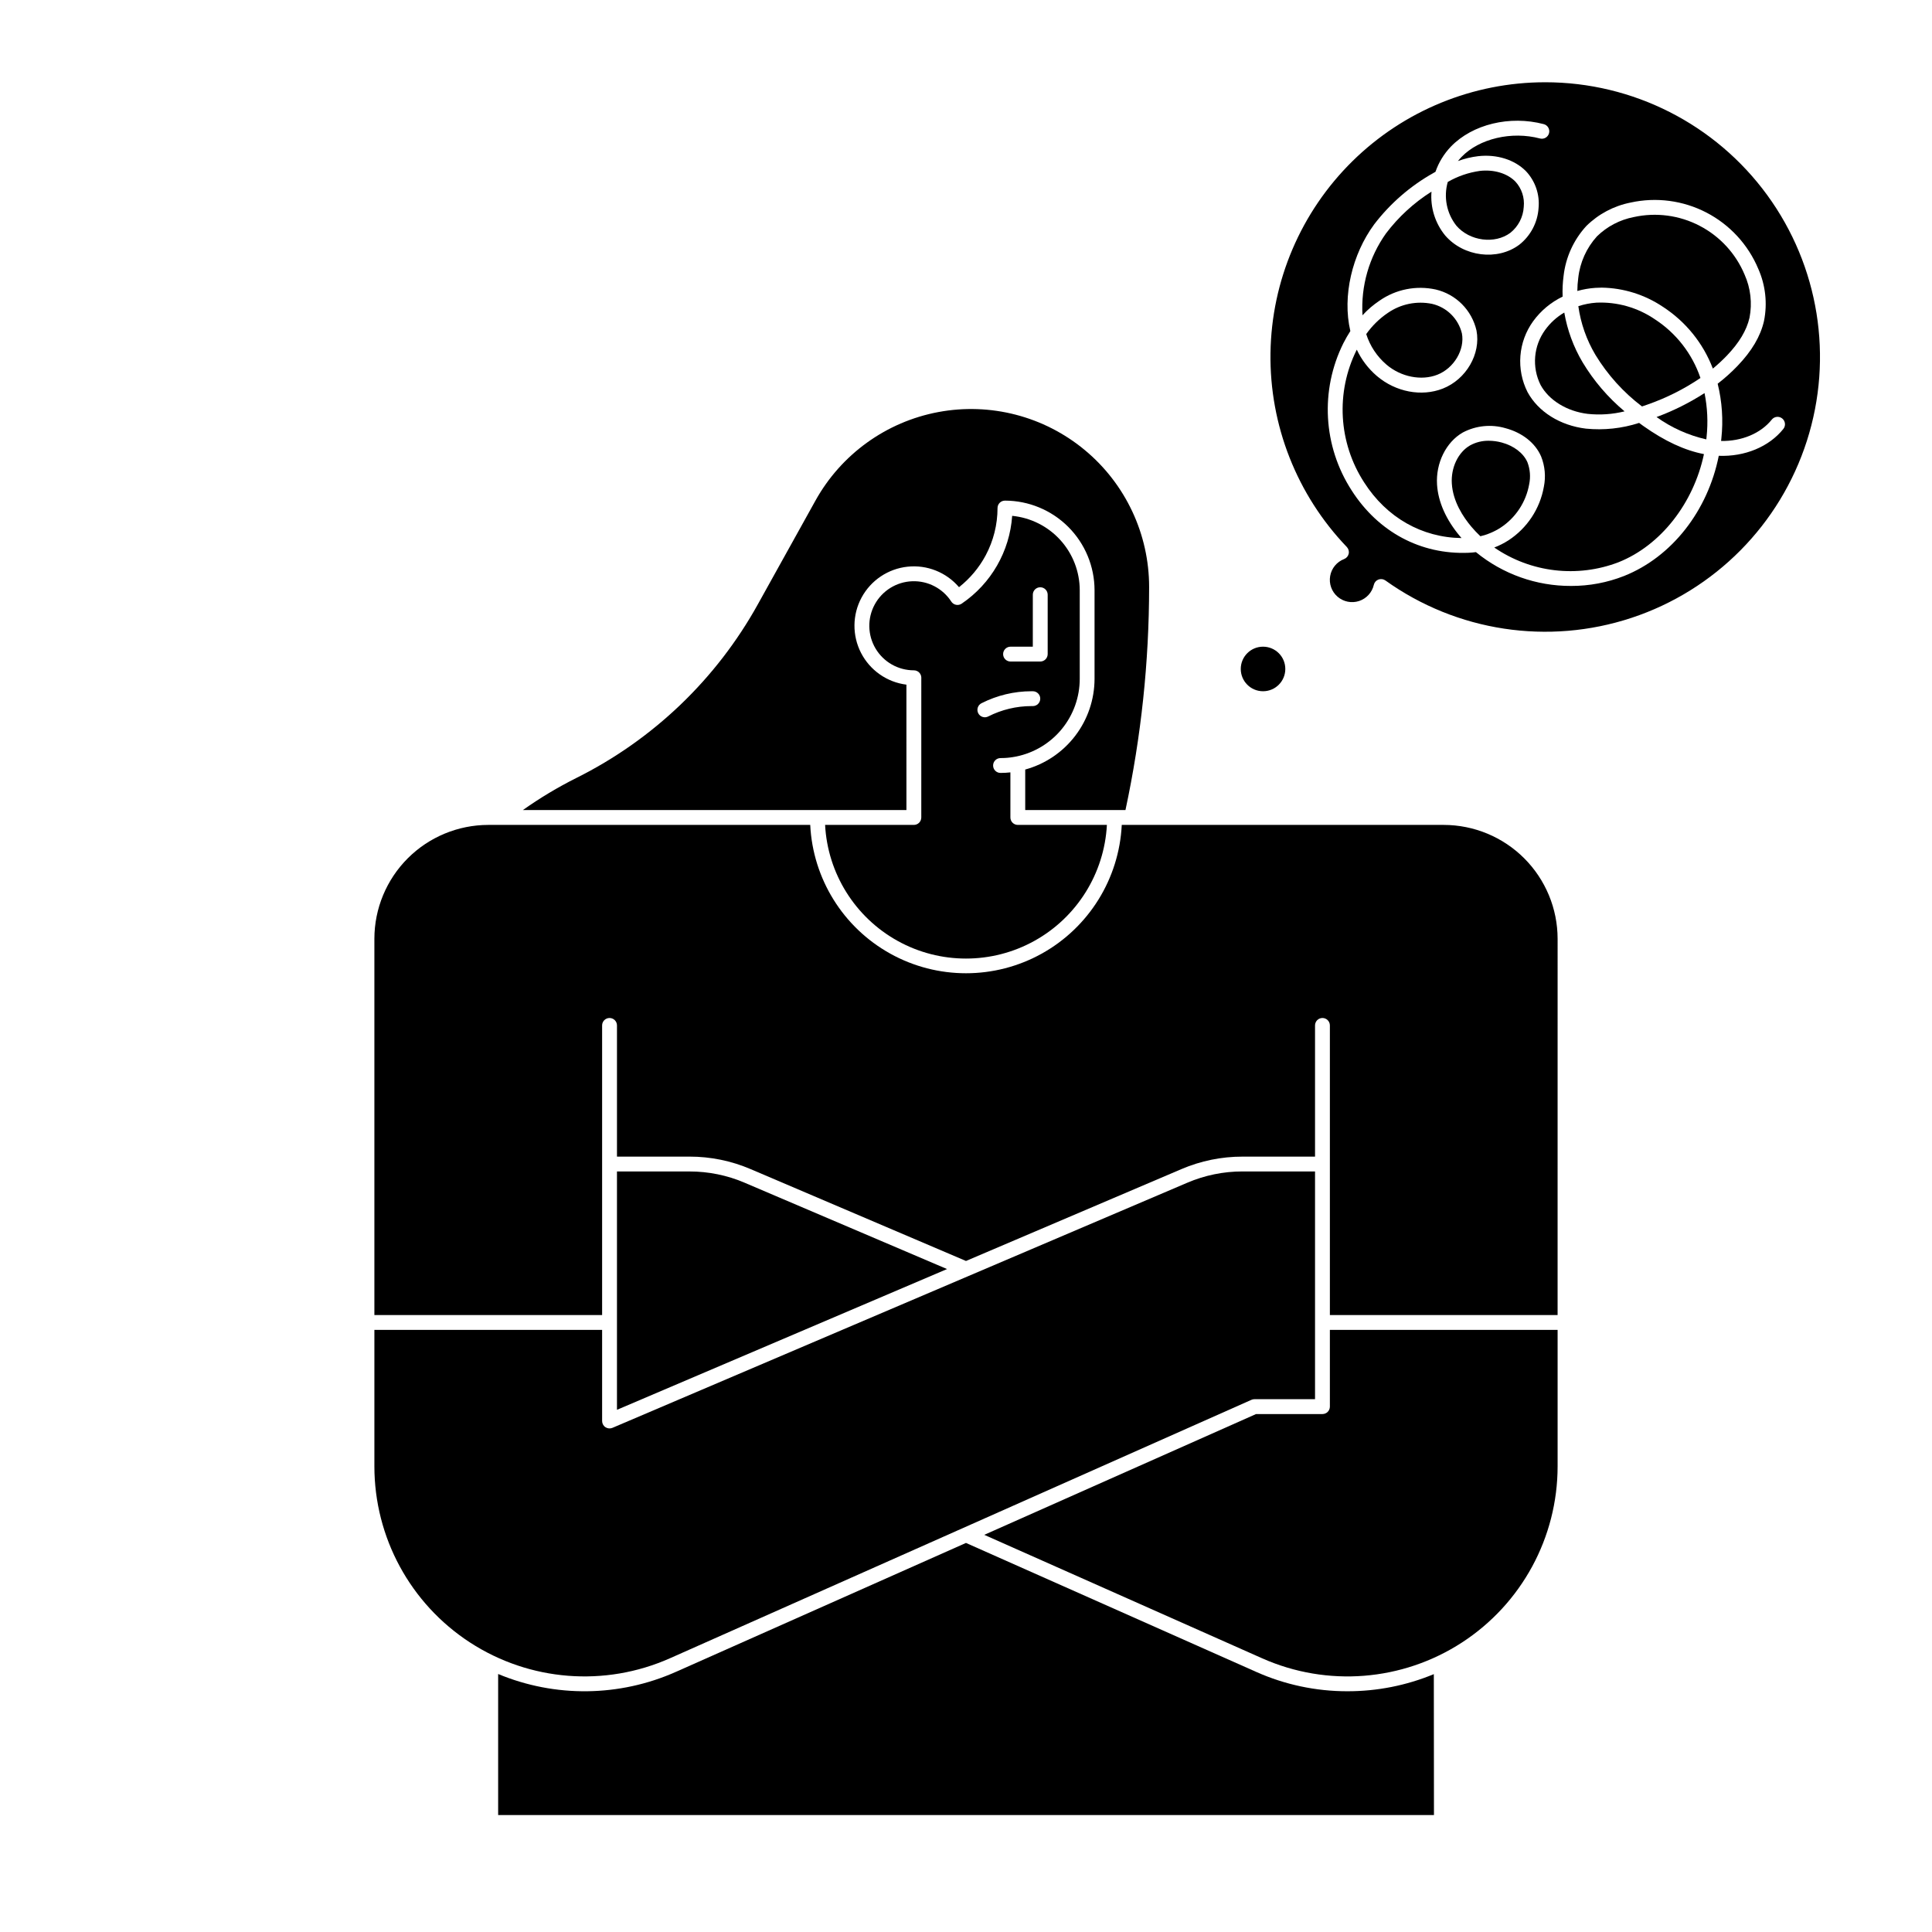 <?xml version="1.0" encoding="UTF-8"?>
<!-- Uploaded to: ICON Repo, www.iconrepo.com, Generator: ICON Repo Mixer Tools -->
<svg fill="#000000" width="800px" height="800px" version="1.1" viewBox="144 144 512 512" xmlns="http://www.w3.org/2000/svg">
 <g>
  <path d="m549.25 272.33c0.406-1.945 0.246-3.973-0.465-5.832-1.047-2.41-3.598-4.367-6.824-5.231-1.113-0.301-2.262-0.457-3.418-0.461-1.727-0.027-3.434 0.391-4.949 1.223-3.164 1.816-5.117 5.887-4.844 10.137 0.297 4.731 2.984 8.828 5.188 11.434 0.742 0.879 1.539 1.715 2.375 2.508 1.891-0.441 3.688-1.199 5.32-2.246 4.023-2.625 6.777-6.801 7.617-11.531z"/>
  <path d="m544.26 205.7c2.106-1.684 3.398-4.18 3.551-6.871 0.258-2.453-0.551-4.898-2.223-6.715-2.156-2.188-5.664-3.238-9.395-2.824-3.004 0.422-5.894 1.414-8.52 2.93-1.148 4.012-0.293 8.336 2.297 11.609 3.504 4.07 10.18 4.941 14.289 1.871z"/>
  <path d="m563.41 240.02c-2.41-4.062-4.055-8.535-4.859-13.191-1.992 1.164-3.715 2.731-5.066 4.598-3.094 4.254-3.562 9.879-1.215 14.59 2.207 4.062 6.996 7 12.496 7.664 3.266 0.344 6.57 0.117 9.762-0.668-4.402-3.684-8.16-8.074-11.117-12.992z"/>
  <path d="m511.44 240.64c3.828 3.262 9.25 4.328 13.48 2.664 4.414-1.738 7.324-6.664 6.496-10.98h-0.004c-0.953-3.879-4.008-6.894-7.898-7.797-4.078-0.836-8.32 0.035-11.742 2.41-2.223 1.508-4.152 3.406-5.707 5.598 1 3.152 2.859 5.957 5.375 8.105z"/>
  <path d="m583 254.52c3.957 2.832 8.441 4.848 13.191 5.922 0.023-0.211 0.047-0.418 0.066-0.629v0.004c0.418-3.887 0.234-7.812-0.539-11.645-3.992 2.574-8.258 4.703-12.719 6.348z"/>
  <path d="m553.5 165.8c-19.129-0.004-37.492 7.519-51.117 20.945-13.625 13.43-21.418 31.68-21.691 50.805-0.277 19.129 6.992 37.598 20.227 51.406 0.453 0.477 0.641 1.148 0.5 1.789-0.145 0.645-0.598 1.172-1.211 1.41-1.938 0.742-3.34 2.445-3.699 4.488-0.359 2.043 0.379 4.121 1.945 5.481 1.566 1.359 3.731 1.797 5.703 1.156 1.969-0.645 3.457-2.273 3.922-4.293 0.148-0.641 0.605-1.168 1.223-1.402 0.613-0.23 1.309-0.141 1.844 0.242 18.914 13.535 43.16 17.215 65.242 9.906 22.086-7.309 39.344-24.73 46.449-46.879 7.106-22.148 3.203-46.359-10.504-65.152-13.711-18.793-35.57-29.902-58.832-29.902zm45.992 98.992c-2.906 14.57-12.41 26.793-25.094 31.848-4.473 1.762-9.238 2.656-14.043 2.641-9.191 0.035-18.105-3.133-25.215-8.961-0.656 0.086-1.316 0.145-1.984 0.172-12.652 0.523-23.91-5.519-30.953-16.52v-0.004c-7.578-11.703-8.41-26.539-2.191-39.016 0.578-1.133 1.191-2.207 1.844-3.215-2.184-9.309 0.512-20.379 6.285-28.23v-0.004c4.266-5.586 9.629-10.238 15.758-13.676l0.516-0.297c0.863-2.496 2.262-4.777 4.09-6.684 5.731-5.926 15.621-8.316 24.605-5.949 1.051 0.273 1.68 1.352 1.402 2.402-0.273 1.051-1.352 1.68-2.402 1.402-7.539-1.988-16.082 0.023-20.777 4.879-0.34 0.352-0.66 0.723-0.965 1.105 1.738-0.645 3.547-1.078 5.387-1.297 4.91-0.555 9.645 0.934 12.637 3.977v-0.004c2.473 2.625 3.691 6.188 3.344 9.773-0.246 3.82-2.106 7.359-5.117 9.727-5.777 4.32-14.762 3.191-19.629-2.453-2.668-3.258-3.969-7.426-3.629-11.621-4.644 2.934-8.727 6.676-12.047 11.055-4.496 6.312-6.695 13.973-6.238 21.711 1.348-1.473 2.867-2.777 4.527-3.883 4.328-3.008 9.711-4.074 14.859-2.953 2.641 0.613 5.059 1.961 6.973 3.883s3.246 4.348 3.852 6.992c1.191 6.188-2.727 12.945-8.918 15.383-5.641 2.223-12.496 0.914-17.48-3.328-2.25-1.922-4.066-4.305-5.324-6.984l-0.047 0.09c-5.586 11.234-4.824 24.582 2.004 35.105 5.953 9.297 15.285 14.602 25.797 14.734-0.129-0.145-0.254-0.293-0.379-0.441-3.707-4.387-5.82-9.133-6.109-13.727-0.359-5.707 2.379-11.258 6.816-13.801h-0.004c3.488-1.844 7.559-2.258 11.344-1.145 4.441 1.188 7.871 3.91 9.418 7.465 1.027 2.559 1.281 5.359 0.734 8.059-1.031 5.82-4.422 10.953-9.367 14.184-1.191 0.766-2.457 1.406-3.777 1.91 9.672 6.644 21.996 8.102 32.949 3.894 11.18-4.453 19.875-15.645 22.621-28.648-5.117-0.984-10.406-3.445-16.098-7.477-0.363-0.258-0.727-0.52-1.082-0.789h-0.004c-4.539 1.469-9.336 1.984-14.086 1.516-6.848-0.828-12.637-4.449-15.484-9.691-1.496-2.961-2.148-6.277-1.887-9.582 0.258-3.309 1.422-6.481 3.363-9.172 2.027-2.793 4.715-5.043 7.828-6.539-0.078-1.84 0.008-3.684 0.254-5.512 0.562-4.918 2.664-9.531 6.004-13.184 3.223-3.188 7.309-5.356 11.758-6.234 6.797-1.492 13.906-0.555 20.086 2.648 6.18 3.207 11.043 8.477 13.738 14.898 1.93 4.344 2.465 9.184 1.523 13.848-0.93 4.051-3.219 7.934-6.996 11.875h0.004c-1.645 1.711-3.41 3.297-5.285 4.742 1.172 4.746 1.504 9.656 0.977 14.512-0.023 0.223-0.047 0.441-0.07 0.66 5.441 0.098 10.496-1.988 13.43-5.66h-0.004c0.68-0.848 1.922-0.984 2.769-0.305 0.848 0.68 0.988 1.918 0.309 2.766-3.793 4.746-10.234 7.398-17.121 7.129z"/>
  <path d="m582.52 228.59c-4.543-3.09-9.965-4.629-15.453-4.383-1.633 0.113-3.238 0.426-4.793 0.934 0.637 4.559 2.176 8.938 4.527 12.891 3.219 5.293 7.406 9.934 12.344 13.68 0.484-0.16 0.973-0.328 1.477-0.508 4.957-1.727 9.664-4.094 14.012-7.035-2.168-6.41-6.438-11.898-12.113-15.578z"/>
  <path d="m607.64 228.2c0.754-3.859 0.293-7.859-1.316-11.449-2.34-5.57-6.559-10.145-11.926-12.926-5.363-2.785-11.531-3.598-17.434-2.301-3.691 0.715-7.09 2.496-9.773 5.129-2.754 3.051-4.481 6.891-4.934 10.98-0.156 1.152-0.238 2.316-0.246 3.481 1.559-0.441 3.156-0.719 4.773-0.828 0.562-0.039 1.133-0.059 1.703-0.059 5.769 0.094 11.391 1.855 16.18 5.07 6.047 3.914 10.691 9.652 13.258 16.383 1.305-1.074 2.543-2.223 3.715-3.441 3.269-3.418 5.234-6.699 6-10.039z"/>
  <path d="m484.62 321.28c0 3.262-2.641 5.906-5.902 5.906s-5.902-2.644-5.902-5.906c0-3.262 2.641-5.902 5.902-5.902s5.902 2.641 5.902 5.902"/>
  <path d="m388.15 360.64c0 0.523-0.207 1.023-0.578 1.395-0.367 0.367-0.871 0.574-1.391 0.574h-23.523c0.68 12.871 7.941 24.484 19.215 30.734 11.273 6.246 24.973 6.246 36.246 0 11.273-6.25 18.535-17.863 19.219-30.734h-23.605c-1.086 0-1.969-0.879-1.969-1.969v-11.957c-0.445 0.047-0.891 0.098-1.336 0.117-0.426 0.023-0.852 0.031-1.277 0.031v0.004c-1.09 0-1.969-0.883-1.969-1.969 0-1.086 0.879-1.969 1.969-1.969 0.359 0 0.719-0.008 1.082-0.027 1.043-0.051 2.078-0.184 3.102-0.395h0.012c4.738-0.973 8.996-3.547 12.055-7.293 3.059-3.746 4.734-8.434 4.738-13.27v-23.492c-0.004-4.922-1.84-9.668-5.148-13.312-3.312-3.644-7.859-5.926-12.758-6.406-0.648 9.402-5.582 17.984-13.383 23.273-0.438 0.301-0.977 0.406-1.496 0.305-0.516-0.105-0.973-0.414-1.258-0.859-2.266-3.496-6.203-5.543-10.363-5.383-4.164 0.156-7.934 2.496-9.926 6.156-1.988 3.66-1.906 8.098 0.223 11.676 2.129 3.582 5.988 5.777 10.152 5.773 1.09 0 1.973 0.883 1.977 1.969 0 0.066-0.004 0.133-0.008 0.199zm23.652-45.262h5.902l0.004-13.777c0-1.086 0.879-1.969 1.969-1.969 1.086 0 1.969 0.883 1.969 1.969v15.746c0 0.52-0.211 1.02-0.578 1.391-0.371 0.367-0.871 0.574-1.391 0.574h-7.875c-1.086 0-1.965-0.879-1.965-1.965 0-1.09 0.879-1.969 1.965-1.969zm-7.676 14.973h0.004c4.09-2.074 8.609-3.16 13.199-3.164h0.379c1.086 0 1.969 0.879 1.969 1.965 0 1.09-0.883 1.969-1.969 1.969h-0.379c-3.969 0.004-7.879 0.945-11.414 2.738-0.469 0.246-1.012 0.297-1.516 0.137-0.504-0.16-0.922-0.512-1.16-0.984-0.238-0.469-0.277-1.016-0.113-1.516 0.168-0.5 0.527-0.91 1-1.145z"/>
  <path d="m321.52 583.47 154.13-68.504c0.25-0.113 0.523-0.168 0.797-0.168h16.051v-60.355h-19.207c-5.039-0.004-10.027 1.016-14.664 3l-152.32 64.949c-0.605 0.258-1.305 0.195-1.855-0.168-0.551-0.363-0.883-0.98-0.883-1.641v-24.156h-60.352v36.156c0 18.852 9.535 36.418 25.34 46.691 15.805 10.27 35.734 11.852 52.961 4.195z"/>
  <path d="m384.21 325.44c-5.148-0.648-9.648-3.797-12.023-8.41-2.375-4.617-2.324-10.109 0.141-14.676 2.465-4.57 7.027-7.629 12.188-8.176 5.164-0.551 10.262 1.484 13.633 5.43 2.906-2.289 5.309-5.152 7.059-8.414 2.066-3.863 3.148-8.176 3.148-12.555 0-1.086 0.879-1.969 1.969-1.969 6.293 0.008 12.328 2.512 16.781 6.965 4.449 4.449 6.953 10.484 6.961 16.781v23.488c-0.012 5.465-1.812 10.773-5.133 15.113-3.316 4.34-7.969 7.473-13.238 8.918v10.734h26.566c4.16-19.426 6.258-39.23 6.269-59.098 0-14.035-6.25-27.344-17.055-36.305-10.801-8.965-25.031-12.652-38.828-10.062-13.797 2.59-25.723 11.188-32.539 23.457l-15.242 27.438c-11.004 19.867-27.781 35.93-48.109 46.062-4.938 2.473-9.68 5.316-14.184 8.508h101.64z"/>
  <path d="m326.71 454.45h-19.207v63.164l87.477-37.301-53.602-22.859v-0.004c-4.637-1.988-9.625-3.008-14.668-3z"/>
  <path d="m526.61 362.61h-85.332c-0.699 14.27-8.715 27.168-21.199 34.109-12.488 6.938-27.672 6.938-40.16 0-12.484-6.941-20.504-19.84-21.199-34.109h-85.328c-8 0.012-15.672 3.191-21.328 8.848-5.656 5.66-8.84 13.328-8.848 21.328v99.715h60.352v-76.754c0-1.086 0.883-1.969 1.969-1.969 1.086 0 1.969 0.883 1.969 1.969v34.766h19.207c5.574-0.008 11.09 1.121 16.215 3.316l57.07 24.34 57.082-24.34c5.125-2.191 10.637-3.32 16.211-3.312h19.207v-34.77c0-1.086 0.879-1.969 1.965-1.969 1.09 0 1.969 0.883 1.969 1.969v76.754h60.348l0.004-99.711c-0.008-8-3.191-15.668-8.848-21.328-5.652-5.656-13.324-8.84-21.324-8.852z"/>
  <path d="m496.43 516.77c0 0.523-0.207 1.023-0.574 1.391-0.371 0.371-0.871 0.578-1.395 0.578h-0.027-17.57l-72.023 32.008 73.645 32.723c17.227 7.656 37.152 6.078 52.957-4.195 15.805-10.27 25.34-27.84 25.34-46.691v-36.152h-60.352z"/>
  <path d="m501.09 592.2c-8.34 0.012-16.59-1.738-24.207-5.141l-76.887-34.164-76.879 34.168h-0.004c-14.953 6.652-31.988 6.856-47.098 0.566v37.379h248l-0.035-37.344c-7.258 3.008-15.035 4.547-22.891 4.535z"/>
 </g>
</svg>